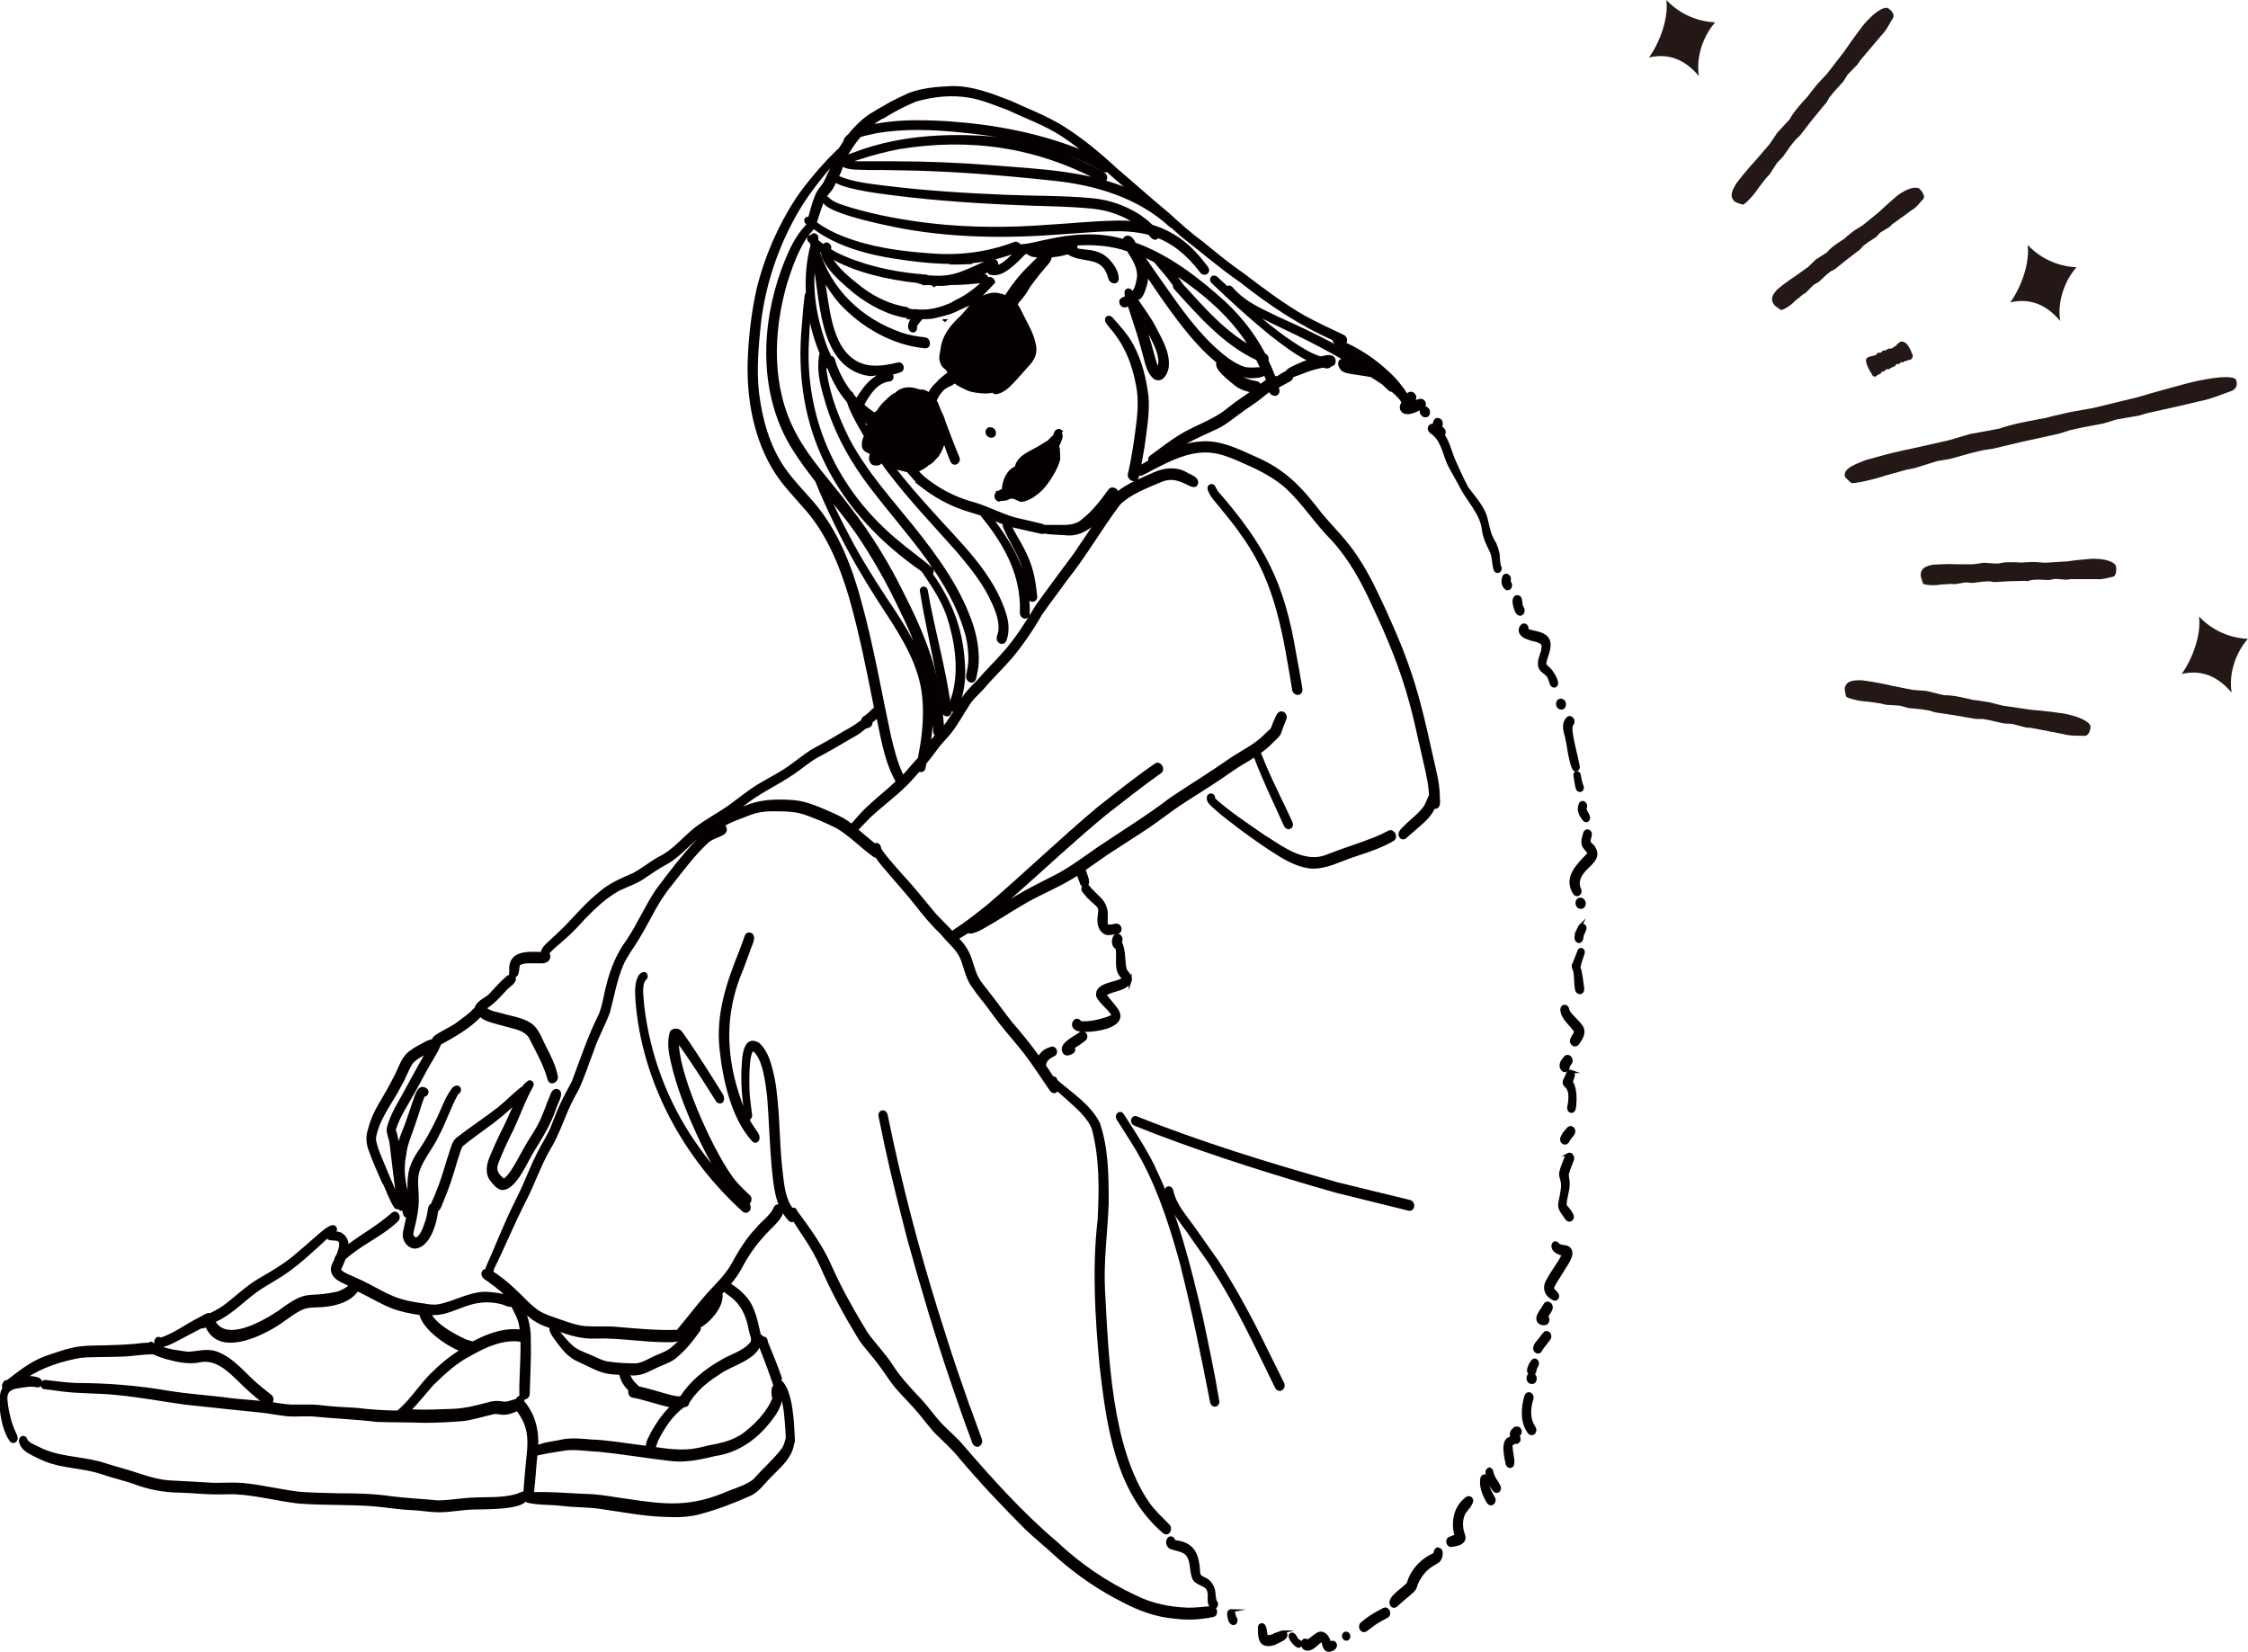 <?xml version="1.0" encoding="UTF-8"?>
<svg id="_レイヤー_2" data-name="レイヤー 2" xmlns="http://www.w3.org/2000/svg" viewBox="0 0 146.78 107.84">
  <defs>
    <style>
      .cls-1 {
        fill: #231815;
        stroke-width: 0px;
      }

      .cls-2 {
        fill: #040000;
        stroke: #060001;
        stroke-miterlimit: 10;
        stroke-width: .2px;
      }
    </style>
  </defs>
  <g id="_レイヤー_1-2" data-name="レイヤー 1">
    <g>
      <path class="cls-2" d="m60.16,38.58c.42,2.63,1.12,5.22,1.44,7.87.02.15.13.22.24.22.11,0,.21-.08.19-.25-.32-2.66-1.1-5.22-1.55-7.86-.03-.23-.35-.22-.32.02Z"/>
      <path class="cls-2" d="m84.94,44.99c-.12-.76-.26-1.51-.4-2.26-.77-4.65-2.02-7.06-5.09-10.59-.04-.06-.12-.19-.16-.28-.08-.26-.41-.18-.34.08.14.44.49.77.77,1.12.52.64,1.05,1.28,1.51,1.97,2.16,3.02,2.64,6.41,3.24,10,.03.16.15.24.26.24.12,0,.23-.09.21-.28Z"/>
      <path class="cls-2" d="m79.24,52.16c.06-.24-.25-.38-.34-.13-.06.29.22.49.41.67.56.52,1.19.96,1.79,1.43.64.47,1.27.92,1.95,1.36.75.49,1.56.99,2.47,1.11.08,0,.15.01.23.01.91,0,1.76-.47,2.61-.75.89-.29,1.78-.58,2.59-1.05.12-.08.13-.26.06-.37-.06-.1-.2-.19-.31-.12-.3.16-.62.31-.94.44-1,.39-2.03.71-3.03,1.1-1.56.67-3-.51-4.28-1.3-1.09-.76-2.21-1.49-3.2-2.38Z"/>
      <path class="cls-2" d="m92.81,26.9c.03.16.15.25.26.25s.23-.09.2-.28c-.06-.33-.51-.34-.47.03Z"/>
      <path class="cls-2" d="m70.9,67.67c0-.16-.18-.31-.32-.22-.33.27-1.44.73-1.09,1.26.05.07.12.1.19.1.11,0,.23-.06.32-.11.12-.06.14-.22.06-.32.26-.17.53-.34.77-.54.05-.04.06-.11.06-.16Z"/>
      <path class="cls-2" d="m73.79,64.04c.11-.32-.23-.51-.33-.76-.13-.57-.03-1.2-.3-1.74,0-.05.02-.1.03-.15.05-.19-.16-.43-.35-.31-.19.2-.21.69.09.8.15.67-.2,1.52.47,2-.44.38-1.86.32-1.73,1.14.23.49.77.78,1.01,1.27-.1.12-.28.15-.42.21-.55.18-1.13.31-1.72.27-.3-.54-.9.45.14.5.05,0,.1,0,.16,0,.7,0,2.13-.2,2.22-.89.02-.32-.24-.57-.42-.81-.17-.21-.35-.41-.51-.63.5-.38,1.38-.27,1.66-.92Z"/>
      <path class="cls-2" d="m71.73,58.61c-.19-.2-.39-.38-.57-.58-.09-.14-.26-.31-.41-.14-.12.16.02.33.14.44.23.34.59.56.86.87.12.22.02.48.01.72-.04.38.06.85.46,1.01.06.02.12.02.18.02.2,0,.4-.07.59-.09.12-.02.16-.18.13-.28-.03-.12-.14-.2-.27-.18-.74.17-.62.02-.62-.63.03-.45-.17-.87-.5-1.17Z"/>
      <path class="cls-2" d="m97.76,35.95c-.08-.36-.3-.66-.44-.99-.11-.3-.17-.61-.25-.92-.16-.87-.78-1.49-1.28-2.17-.34-.63-.63-1.29-.92-1.94-.19-.51-.34-1.09-.65-1.54,0,0,0,0,0,0,0,0,0,0,0,0,.03-.02.05-.05.06-.08.05-.12-.01-.27-.12-.34-.06-.02-.1-.07-.08-.14.05-.16.04-.36-.14-.43-.24-.09-.3.21-.3.39,0,0,0,0,0,0,0,0,0,0,0,0,0,0,0,0,0,0h0c-.11-.05-.26-.02-.3.1-.08.22.13.33.28.44.64.56.68,1.43,1.08,2.16.26.48.53.93.78,1.42.48.87,1.26,1.64,1.38,2.68.06.52.3.97.52,1.43.17.37.11.8.25,1.18.04.08.1.11.15.11.12,0,.22-.14.15-.29-.14-.34-.05-.73-.17-1.08Z"/>
      <path class="cls-2" d="m98.44,38.44c.17,0,.27-.27.11-.43-.02-.06,0-.13,0-.2.03-.17-.19-.35-.33-.2-.12.21-.11.55.06.74.05.06.11.08.16.08Z"/>
      <path class="cls-2" d="m99.38,39.65c-.16-.21.03-.66-.32-.7-.38.04-.13.84.01,1.04.06.08.13.11.19.11.16,0,.27-.26.12-.44Z"/>
      <path class="cls-2" d="m75.29,76.13c-.58-1.16-1.3-2.25-2-3.34-.17-.25-.43.03-.3.24.58.92,1.19,1.82,1.7,2.79,1.14,2.16,1.88,4.55,2.52,6.91,0,.01,0,.02,0,.03.73,2.9,1.33,5.84,1.9,8.78.03.13.12.2.21.2.11,0,.22-.1.19-.27-.3-1.83-.69-3.64-1.07-5.45-.8-3.37-1.62-6.77-3.16-9.89Z"/>
      <path class="cls-2" d="m79.26,82.83c1.57,2.46,2.8,5.11,4.08,7.72.06.11.14.16.21.16.16,0,.29-.2.2-.39-.38-.76-.75-1.52-1.13-2.28-.95-1.96-1.96-3.82-3.13-5.65-.51-.72-1.02-1.44-1.53-2.17-.54-.77-1.26-1.53-1.45-2.49-.02-.1-.11-.2-.22-.18-.21.05-.14.3-.1.46.26.91.86,1.65,1.41,2.4.55.81,1.14,1.6,1.68,2.42Z"/>
      <path class="cls-2" d="m79.16,103.62c-.06-.15-.15-.29-.28-.39-.18-.18-.54-.2-.61-.48-.07-1.2-.27-1.98-1.63-2.11,0-.09-.04-.18-.12-.22-.17-.08-.27.11-.28.25-.01.16.08.31.22.37.24.09.49.12.72.22.71.25.54,1.14.74,1.71.15.5.89.4,1,.91.11.32-.08.73.17,1,.05.05.1.08.15.08.15,0,.27-.24.13-.38-.14-.28-.05-.64-.2-.96Z"/>
      <path class="cls-2" d="m80.36,105.16c-.11.02-.15.14-.14.24.04.21.05.52.29.6,0,0,.02,0,.02,0,.2,0,.23-.29.09-.4-.06-.16-.02-.46-.27-.44Z"/>
      <path class="cls-2" d="m100.76,42.29c-.04.43-.39.9-.18,1.33.09.2.31.28.45.44.15.16.19.38.26.58.03.08.1.15.18.15.02,0,.04,0,.05,0,.31-.14-.1-.75-.23-.94-.11-.15-.25-.26-.38-.39-.09-.11-.02-.26,0-.39.18-.54.5-1.28-.17-1.62-.33-.17-.72-.17-1.06-.32.04-.08.03-.18-.03-.26-.15-.17-.33,0-.37.16-.11.33.24.55.51.63.31.16,1.06.13.96.63Z"/>
      <path class="cls-2" d="m101.94,46.23c.11,0,.21-.08.21-.26-.02-.34-.46-.35-.45,0,.01.17.13.26.24.26Z"/>
      <path class="cls-2" d="m102.73,50.13c.03.09.1.13.16.13.09,0,.18-.09.16-.22-.14-.77-.38-1.51-.47-2.28-.02-.18-.03-.37.09-.52.15-.21-.14-.55-.33-.31-.31.34-.16.8-.05,1.2.15.66.19,1.36.44,2Z"/>
      <path class="cls-2" d="m102.84,50.63c.04.28.07.57.15.84.02.08.1.14.17.14.02,0,.05,0,.07-.02.12-.07.1-.23.04-.33-.08-.22-.12-.45-.16-.68-.04-.21-.31-.16-.28.05Z"/>
      <path class="cls-2" d="m103.18,52.53c-.17.36.04.71.26.99.03.04.08.06.13.06.03,0,.06,0,.09-.03.24-.26-.27-.56-.14-.85.03-.11,0-.23-.11-.29-.1-.05-.21,0-.24.11Z"/>
      <path class="cls-2" d="m104.09,55.38c-.08-.18-.33-.28-.34-.48.02-.21.22-.53-.05-.65-.09-.03-.19.03-.22.12-.06.24-.17.49-.11.74.04.19.2.33.32.48.02.05.09.1.05.16-.66.69-1.6,1.53-.94,2.55.05.07.11.11.17.11.14,0,.25-.17.17-.34-.2-.41-.05-.83.22-1.16.34-.45,1.15-.88.72-1.52Z"/>
      <path class="cls-2" d="m103.43,58.97c-.02-.35-.47-.36-.46,0,.01.18.13.27.25.27s.22-.09.22-.27Z"/>
      <path class="cls-2" d="m103.16,60.48c-.12.23-.46.86-.09.99,0,0,0,0,.01,0,.25,0,.18-.35.27-.51.07-.17.25-.39.05-.54-.09-.06-.2-.03-.25.07Z"/>
      <path class="cls-2" d="m103.29,62c-.08-.04-.16,0-.19.09-.11.31-.25.62-.37.92-.03.12.03.23.08.34.09.41.05.84.13,1.26.01.1.11.2.21.2,0,0,.02,0,.03,0,.12-.02.18-.16.16-.27-.07-.47-.1-.95-.25-1.4.07-.31.18-.61.28-.91.03-.08,0-.19-.08-.23Z"/>
      <path class="cls-2" d="m102.46,66.13c-.05-.07-.09-.15-.1-.24-.02-.11-.11-.21-.23-.19-.12.02-.16.15-.15.26.07.57.61.91.9,1.37-.03.28-.48.59-.16.85.04.03.08.04.12.04.18,0,.29-.29.39-.43.12-.2.17-.46.07-.69-.22-.37-.58-.63-.84-.98Z"/>
      <path class="cls-2" d="m102.31,68.98c-.1.02-.15.11-.2.18-.16.17-.25.43-.11.63.05.08.12.11.18.11.13,0,.25-.13.21-.3.05-.07.1-.13.15-.2.12-.16-.01-.47-.23-.43Z"/>
      <path class="cls-2" d="m102.62,69.96c-.27-.1-.29.3-.41.46-.08.13-.12.31-.01.43.33.24.33.69.29,1.07-.01.21-.19.56.1.64,0,0,.02,0,.02,0,.28,0,.2-.64.23-.84,0-.35-.05-.77-.24-1.09.04-.21.27-.51.01-.67Z"/>
      <path class="cls-2" d="m102.22,73.92c-.15.18-.4.47-.15.67.04.03.07.04.11.04.09,0,.18-.08.21-.17.1-.23.55-.51.29-.79-.21-.18-.35.12-.47.25Z"/>
      <path class="cls-2" d="m102.38,75.38s-.08.07-.1.12c-.13.34-.29.68-.37,1.04-.04.18.03.36.08.54.06.23.04.46,0,.69-.15,1.04-.36.89.31,1.79.05.07.11.1.17.1.14,0,.25-.17.17-.33-.11-.24-.27-.41-.44-.61-.03-.47.2-.94.19-1.43.01-.21-.05-.41-.06-.61.07-.32.22-.65.34-.97.08-.18-.11-.44-.31-.33Z"/>
      <path class="cls-2" d="m83.73,106.55c-.34.09-.67.34-1.03.3-.1-.2-.04-.76-.31-.78-.09,0-.16.09-.16.17.02.35-.04.92.34,1.09.08.03.17.04.25.04.2,0,.41-.07.59-.17.2-.12.65-.25.53-.55-.04-.08-.12-.13-.21-.1Z"/>
      <path class="cls-2" d="m84.77,107.13c-.16-.09-.25-.56-.48-.42-.21.16.28.69.45.76.02,0,.04.01.05.01.05,0,.1-.04.12-.09.04-.12-.05-.2-.15-.26Z"/>
      <path class="cls-2" d="m86.81,107.27c-.09-.43-.44-.87-.88-.52-.19.12-.35.3-.55.39-.23-.17-.36.03-.33.23.02.19.18.38.51.26.29-.11.47-.38.73-.54.1.04.1.18.14.26.02.14.09.3.22.37.03.02.08.02.12.02.22,0,.51-.19.41-.41-.08-.17-.23-.11-.36-.06Z"/>
      <path class="cls-2" d="m87.73,106.82c0,.13.1.2.18.2s.17-.07.16-.2c-.01-.26-.35-.27-.35,0Z"/>
      <path class="cls-2" d="m102.3,81.42c-.18-.05-.38-.03-.55-.14-.3-.48-.75.41.34.61-.26.58-.7,1.08-.99,1.64-.33.51-.2,1,.35,1.27.02.01.05.02.07.02.07,0,.13-.04.16-.1.1-.22-.15-.36-.27-.51-.12-.15.07-.34.13-.49.17-.29.37-.57.55-.88.22-.37.83-1.15.21-1.42Z"/>
      <path class="cls-2" d="m100.88,85.18c-.16.34-.8.94-.25,1.22.06.02.13.02.19.02h.03c.23,0,.28-.33.13-.47.12-.24.47-.54.22-.81-.09-.09-.25-.08-.32.03Z"/>
      <path class="cls-2" d="m100.95,87c-.05,0-.09.04-.12.08-.13.17-.26.34-.4.51-.14.15-.36.47-.12.64.03.02.07.04.11.04.07,0,.14-.04.17-.11.07-.15.18-.27.28-.4.09-.12.19-.25.28-.37.11-.15,0-.42-.2-.39Z"/>
      <path class="cls-2" d="m99.94,89.09c-.12.18-.24.51.02.62.02,0,.04.01.06.01.13,0,.2-.16.21-.29.03-.2.27-.4.09-.59-.19-.16-.3.11-.39.24Z"/>
      <path class="cls-2" d="m99.77,89.99c.01.18.13.27.25.27s.22-.09.22-.27c-.02-.35-.47-.37-.47,0Z"/>
      <path class="cls-2" d="m99.99,91.46c.06-.16.08-.39-.11-.46-.13-.04-.24.07-.26.19-.21.75-.27,1.67.23,2.33.04.05.1.08.16.08.05,0,.1-.02.14-.06.13-.14.04-.32-.05-.45-.3-.49-.25-1.1-.12-1.63Z"/>
      <path class="cls-2" d="m98.82,93.34c-.16.14-.17.36-.1.55,0,0,0,0,0,0,0,0,0,0,0,0-.02,0-.03,0-.05,0-.65.06-.35,1.26-.26,1.69.02.08.1.16.19.16,0,0,.02,0,.03,0,.31-.06.05-.86.05-1.1,0-.12-.09-.35.08-.39.06-.02.09-.08.1-.13h0s0,0,0,0c.04.03.09.05.13.05.03,0,.06,0,.09-.02.17-.1.1-.31.04-.46.01-.01.03-.02.04-.03h0c.08-.05.12-.14.1-.24-.06-.25-.28-.23-.44-.07Z"/>
      <path class="cls-2" d="m97.41,96.08c-.02-.09-.09-.18-.19-.16-.08.02-.13.11-.13.19,0,.44.21.86.49,1.19.04.05.1.07.15.07.04,0,.09-.02.12-.06.14-.17-.02-.36-.11-.51-.15-.23-.29-.46-.34-.73Z"/>
      <path class="cls-2" d="m97.14,96.62c0-.11-.06-.24-.18-.26-.12-.02-.2.09-.21.19-.08.54.15,1.06.42,1.52.06.08.12.11.18.11.15,0,.28-.21.16-.39-.19-.36-.44-.74-.38-1.17Z"/>
      <path class="cls-2" d="m95.48,98.09c-.53.59-.62,1.44-.41,2.18-.14.06-.28.11-.41.16-.23.09-.14.47.09.47.28-.05.69-.08.82-.38.07-.18-.04-.35-.08-.52-.09-.35-.09-.74.04-1.08.1-.3.38-.48.5-.76.08-.1.09-.25-.01-.34-.18-.16-.41.15-.53.26Z"/>
      <path class="cls-2" d="m93.89,101.14c-.19,0-.16.22-.23.34-.81.35-1.48,1.06-1.71,1.91-.25.33-1.38.95-1.08,1.4.05.06.1.08.15.08.08,0,.17-.07.24-.15.28-.26.58-.49.86-.74.18-.14.31-.31.34-.54.21-.49.53-.94.98-1.23.17-.13.4-.2.54-.37.12-.19.24-.67-.09-.71Z"/>
      <path class="cls-2" d="m90.36,105.07c-.35.19-.71.37-1.03.61-.14.1-.28.21-.41.32-.15.13-.09.42.11.46,0,0,.02,0,.03,0,.04,0,.08-.02.12-.04.2-.14.39-.3.59-.44.25-.17.53-.31.8-.46.11-.06.13-.22.08-.33-.05-.11-.17-.18-.29-.12Z"/>
      <path class="cls-2" d="m92.04,78.95c.27,0,.27-.46,0-.51-1.57-.38-3.14-.77-4.71-1.15-4.44-1.26-8.87-2.61-13.15-4.32-.11-.04-.21.05-.23.15-.02.11.03.23.14.27.5.2.99.4,1.49.59,3.84,1.45,7.75,2.68,11.69,3.8,1.54.38,3.14.77,4.7,1.16.02,0,.04,0,.06,0Z"/>
      <path class="cls-2" d="m79.19,104.96c-.54.02-1.08.11-1.62.1-1.2-.04-2.38-.28-3.46-.82-1.89-.88-3.64-2.08-5.16-3.51-2.23-1.89-4.19-4.07-6.1-6.28-.44-.54-1-.98-1.48-1.49-.44-.49-.82-1.03-1.26-1.51-.7-.75-1.41-1.48-1.95-2.35-.48-.73-1.11-1.35-1.61-2.07-.86-1.42-1.69-2.87-2.36-4.39-.56-1.28-1.4-2.41-2.22-3.53-.03-.07-.07-.17-.16-.17-.04,0-.08.01-.11.04,0,0,0,0,0,0,0,0,0,0,0,0-.09-.13-.17-.26-.24-.39-.35-.72-.39-1.57-.49-2.37-.2-1.91-.14-3.92-.49-5.82-.18-.79-.36-1.68-.98-2.24-.88-.51-.94.84-.97,1.4-.08,1.1.03,2.2.19,3.29,0,.01,0,.03.01.04-.16-.32-.3-.65-.41-.97-1.05-2.92-1.13-5.79.12-8.67.15-.4.3-.8.44-1.19.06-.28.46-.87.13-1.06-.12-.06-.25,0-.29.13-.1.3-.21.59-.32.89-.85,2.11-1.56,4.13-1.32,6.45.21,1.98.74,4.47,2.11,5.98.04.04.08.06.13.06.04,0,.07-.01.1-.04.25-.27-.17-.64-.3-.89-.14-.2-.26-.42-.38-.65.03.05.09.09.15.08.09-.01.13-.12.12-.2-.05-.38-.1-.77-.14-1.15-.05-.39-.15-3.19.34-3.13.71.55.87,2.19.98,3.07.12,1.51.16,3.03.29,4.54.13,1.2.19,2.52,1.06,3.46.04.06.11.09.17.09.05,0,.1-.02.13-.06h0s0,0,0,0c0,0,.01.02.02.03.23.36.47.71.7,1.07.43.64.81,1.3,1.12,2,.7,1.61,1.55,3.15,2.46,4.65.39.58.88,1.08,1.29,1.64.4.52.74,1.1,1.17,1.6.49.56,1.02,1.07,1.49,1.64.31.38.61.77.93,1.14.56.58,1.19,1.1,1.69,1.74,1.36,1.61,2.81,3.14,4.3,4.63.69.66,1.44,1.25,2.14,1.91,1.27,1.12,2.7,2.09,4.22,2.85,1.03.54,2.14.95,3.33,1.05.31.04.61.06.92.06.53,0,1.06-.06,1.58-.17.26-.05.21-.49-.05-.5Z"/>
      <path class="cls-2" d="m63.29,92.03c-.58-1.66-1.16-3.32-1.68-5-1.31-4.06-2.43-8.16-3.35-12.33-.13-.63-.27-1.27-.4-1.9-.02-.11-.11-.23-.24-.21-.12.02-.19.16-.16.27.13.64.27,1.29.4,1.93.44,2.05.96,4.08,1.48,6.11.87,3.13,1.79,6.25,2.84,9.32.42,1.22.83,2.44,1.29,3.65.07.15.08.37.24.46.03.02.07.03.1.03.15,0,.26-.2.21-.35-.02-.06-.04-.11-.06-.17-.22-.61-.44-1.21-.66-1.82Z"/>
      <path class="cls-2" d="m47.1,71.9c.23-.23-.09-.53-.2-.75-.54-.87-1.09-1.73-1.65-2.58-.24-.35-.47-.71-.72-1.05-.08-.12-.18-.24-.33-.26-.15-.02-.35.02-.38.2-.23.81.03,1.64.22,2.44.43,1.61,1.08,3.15,1.79,4.65.42.85.86,1.72,1.41,2.5,0,0,0,0,0,0,0,0,0,0,0,0,0,0,0,0,0,0,0,0,0,0,0,0-.7-.77-1.34-1.59-1.93-2.45-1.83-2.66-2.99-5.77-3.35-8.98-.02-.47-.21-1.35.15-1.72.08-.05.1-.15.07-.24-.08-.18-.26-.08-.36.02-.32.47-.25,1.09-.23,1.63.41,5.26,3.08,10.2,6.96,13.71.04.04.1.06.15.06.06,0,.12-.03.17-.09.08-.11.06-.28-.04-.37-.02-.02-.04-.03-.05-.05h0s0,0,0,0h0c.17-.03.27-.32.11-.47-.48-.43-.94-.89-1.29-1.43-1.23-1.76-3.48-6.69-3.37-8.76.92,1.27,1.77,2.6,2.6,3.93.06.1.19.14.28.07Z"/>
      <path class="cls-2" d="m25.04,77.13c.27.55.46,1.16.79,1.67.03.03.07.05.11.05s.08-.01.11-.05c0,0,0,0,0,0,0,0,0,0,0,0,0,0,0,0,0,0,0,0,0,0,0,.01.02.09.09.13.15.13.04,0,.09-.02.12-.05,0,0,0,0,0,0,0,0,0,0,0,0,.04.14.08.28.12.42.03.06.1.1.17.1,0,0,.02,0,.03,0-.06.27-.12.54-.18.81-.05.21-.1.43-.03.64.09.28.34.55.66.56.89-.06,1.34-1.56,1.42-2.4h0c.2-.09.26-.46.36-.64.36-.84.64-1.72.89-2.6.12-.34.2-.67.35-.99.5-.42,1.04-.8,1.57-1.19.75-.53,1.43-1.11,2.08-1.74-.36.79-.7,1.59-1.1,2.36-.2.43-.4.87-.58,1.31-.22.5-.33,1.1.05,1.55.17.2.35.44.62.51.02,0,.04,0,.06,0,.84,0,1.58-1.87,1.99-2.5.55-.88,1.09-1.76,1.42-2.75.06-.27.54-.98.19-1.13-.14-.06-.27.04-.33.17-.29.65-.49,1.33-.81,1.97-.21.43-.48.81-.72,1.21-.4.65-.72,1.35-1.15,1.98-.14.18-.27.4-.49.5-.12-.01-.19-.14-.28-.21-.3-.3-.32-.61-.16-.98.23-.59.49-1.17.77-1.74.55-1.05.9-2.2,1.49-3.23.04-.08.02-.2-.08-.24-.07-.03-.15,0-.19.06-.13.09-.23.21-.31.34-.05,0-.09.03-.13.06-.49.4-.93.85-1.42,1.25-.87.68-1.79,1.28-2.66,1.95-.31.2-.38.57-.49.9-.24.7-.43,1.43-.68,2.12-.09.23-.18.46-.27.69-.04.15-.2.41-.27.64h0c-.22.08-.19.39-.24.59-.04.35-.6,2.24-1.08,1.45-.05-.09,0-.19,0-.29.04-.18.09-.37.13-.56.11-.47.2-.95.2-1.44.03-.67-.15-1.37.07-2.02.3-.81.88-1.47,1.24-2.24.49-.9.79-1.9,1.3-2.79.13-.02.21-.24.1-.33-.1-.1-.24-.03-.33.05-.5.64-.74,1.46-1.11,2.18-.31.62-.63,1.24-1.03,1.81-.98,1.4-.74,2.01-.76,3.44-.02-.07-.03-.13-.04-.19-.3-.94-.47-1.91-.26-2.9.07-.76.42-1.44.64-2.16.21-.58.36-1.18.59-1.76.19.08.34-.27.14-.35-.47-.35-.62.54-.76.84-.18.52-.37,1.12-.57,1.64-.19.44-.35.9-.46,1.38h0s0,0,0,0c0,0,0,0,0,0h0c-.05-.42-.12-.84-.26-1.24.28-.92.84-1.71,1.3-2.55.25-.44.48-.89.72-1.33.31-.59.71-1.12.95-1.75.95-.53,1.93-1.07,2.68-1.88.06.13.19.2.31.26.42.19.88.28,1.33.41.56.17,1.25.24,1.59.78.45.9.97,1.78,1.23,2.76.11.35.55.1.47-.2-.13-.67-.44-1.28-.75-1.88-.25-.47-.41-1-.8-1.38-.51-.43-1.2-.52-1.82-.69-.42-.14-.91-.16-1.26-.45-.01-.02-.03-.04-.04-.05h0c.53-.32.93-.78,1.35-1.23.16-.21.75-.5.54-.8-.16-.18-.38.01-.51.13-.38.32-.68.71-1.03,1.06-.27.27-.7.4-.88.75-.02.04-.02.07-.02.11h0c-.13.1-.24.23-.33.32-.32.27-.67.52-1.01.77-.36.23-.74.41-1.1.63-.12.08-.26.14-.33.27-.03.05-.05.1-.07.16-.07-.04-.16-.03-.22.03,0,0,0,0,0,0,0,0,0,0,0,0-.03,0-.07,0-.1.02-.41.22-.84.43-1.2.71-.52.45-.65,1.11-.99,1.7-.29.58-.62,1.14-.95,1.7-.3.5-.53,1.03-.67,1.59-.16.46-.13.93.05,1.38.24.69.55,1.36.84,2.03Zm1.12-6.36c.26-.45.42-.96.71-1.4.29-.34.71-.51,1.08-.74,0,0,0,0,0,0,0,0,0,0,0,0-.72,1.23-1.37,2.5-2.08,3.74-.22.43-.42.87-.53,1.34,0,.33.17.64.2.97.14,1.24.3,2.48.46,3.71,0,0,0,0,0,0,0,0,0,0,0,0-.27-.66-.55-1.31-.83-1.97-.26-.68-.62-1.34-.73-2.06.19-1.35,1.14-2.41,1.72-3.6Z"/>
      <path class="cls-2" d="m50.96,90c-.27-.8-.6-1.58-.92-2.37-.01-.11-.04-.27-.18-.27-.04,0-.07,0-.1.02-.01-.11-.09-.17-.17-.17-.21-.86-.34-1.8-.94-2.49-.3-.34-.66-.65-1.07-.87.31-.37.6-.76.82-1.2.49-.93,1.1-1.72,1.85-2.47.31-.31.66-.62.8-1.05.12-.31-.3-.59-.45-.24-.24.55-.79.88-1.15,1.34-.69.71-1.19,1.57-1.66,2.43-.43.71-1.04,1.28-1.59,1.89-.5.57-.97,1.17-1.45,1.76-.09.11-.18.21-.27.33-.06.08-.16.18-.23.29-.02,0-.04-.01-.07-.01-1.33.05-2.66-.09-3.99-.2-.34-.03-.67-.02-1.01-.02-.31,0-.63,0-.94-.02-.6-.05-1.17-.26-1.74-.46-.47-.17-.95-.3-1.37-.57-.58-.39-1.03-.94-1.54-1.4-.47-.46-.99-.86-1.54-1.22.07-.03.11-.11.1-.19.75-1.51,1.38-3.08,2.16-4.58.53-1.05.91-2.17,1.49-3.2.6-.95.92-2.02,1.4-3.03.15-.31.31-.61.48-.9.39-.83.67-1.71,1-2.57.28-.86.74-1.64,1.05-2.49.28-1.03.45-2.1.87-3.09.26-.6.68-1.13,1.01-1.68.4-.65.75-1.34,1.12-2,.33-.59.71-1.15,1.14-1.67.71-.9,1.41-1.84,2.25-2.63.22-.23.51-.33.8-.45.22-.11.54-.21.41-.52-.04-.08-.09-.13-.15-.14h0c.55-.35,1.21-.54,1.81-.79.62-.23,1.24-.25,1.91-.23.55,0,1.1.04,1.63.21.71.25,1.41.54,2.09.88.9.51,1.62,1.3,2.47,1.9.04.02.08.04.11.04.01,0,.02,0,.04,0,.17.28.38.53.59.77.67.8,1.37,1.56,2.02,2.38.52.68,1.07,1.33,1.69,1.92.39.5.91.89,1.2,1.46.29.61.36,1.31.75,1.88.41.61.9,1.16,1.32,1.75.64.92,1.41,1.74,2.1,2.62.62.8,1.16,1.66,1.74,2.49.06.07.12.1.18.1.09,0,.16-.07.2-.16.16.14.32.28.48.42.69.64,1.49,1.23,1.87,2.13.52,1.93.49,3.98.39,5.96-.37,3.17-.17,6.35.12,9.51.45,3.84.99,8.21,4.1,10.88.06.05.11.07.16.07.2,0,.3-.34.12-.49-.47-.48-.97-.93-1.35-1.49-2.45-3.61-2.64-9.6-2.87-13.89-.1-1.88.17-3.75.24-5.62,0-1.75,0-3.57-.57-5.24-.6-1.19-1.8-1.93-2.78-2.79,0-.15-.11-.21-.22-.18-.17-.26-.34-.53-.52-.78,0-.16.05-.31.15-.43.14-.14.3-.24.47-.32.21-.1.07-.47-.15-.42-.33.09-.67.29-.8.62,0,.02-.01.04-.02.06-.57-.79-1.17-1.54-1.81-2.27-.52-.65-.99-1.33-1.51-1.98-.26-.34-.55-.66-.75-1.04-.27-.53-.35-1.14-.63-1.67-.17-.34-.42-.63-.68-.9.03-.01.07-.03.1-.05.2-.11.42-.25.62-.38h0s.09.03.15.03c.44,0,1.21-.56,1.5-.7.75-.46,1.5-.93,2.26-1.37.99-.54,2.04-.97,3-1.57.1-.06.2-.12.29-.19,0,0,0,0,0,0,.06.25.2.53.23.66.03.08.12.14.2.14.03,0,.06,0,.09-.02.27-.17-.06-.75-.14-1.04.5-.34.99-.7,1.49-1.04.92-.61,1.86-1.19,2.78-1.81.78-.54,1.52-1.13,2.32-1.64,1.05-.67,2.1-1.32,3.11-2.04.47-.33.99-.6,1.47-.92,0,.02,0,.05.02.07.57,1.54,1.3,3.01,1.97,4.51.04.08.12.15.21.15.02,0,.05,0,.07-.02.11-.05.14-.2.09-.3-.25-.55-.51-1.09-.77-1.63-.45-.94-.9-1.88-1.27-2.85-.02-.05-.05-.08-.08-.1.3-.2.58-.43.83-.69.22-.23.52-.42.59-.75.09-.27.2-.53.3-.79.05-.12-.01-.28-.13-.34-.32-.15-.4.36-.53.57-.07.16-.11.32-.18.47-.13.13-.26.25-.39.37-.62.65-1.44,1.04-2.18,1.52-1.31.92-2.67,1.76-4,2.64-1.53,1.18-3.18,2.18-4.78,3.26-.89.62-1.76,1.28-2.73,1.79-1.06.54-2.14,1.06-3.13,1.71-.37.22-.73.47-1.1.71,0,0,0,0,0,0h0c.51-.42,1.02-.85,1.52-1.29,1.95-1.73,3.85-3.51,5.86-5.17,1.2-.93,2.38-1.88,3.62-2.75.25-.17-.02-.63-.28-.47-1.3.9-2.54,1.89-3.78,2.87-2.45,2.06-4.76,4.29-7.19,6.37-.56.44-1.12.89-1.71,1.3-.17.12-.36.23-.53.36-.03.03-.05.06-.07.1-.36-.4-.74-.77-1.12-1.16-.52-.61-1.01-1.24-1.54-1.85-.67-.78-1.4-1.51-2-2.34-.02-.03-.08-.13-.1-.18.01-.09-.04-.2-.12-.25-.09-.04-.15-.02-.2.03-.41-.33-.81-.68-1.21-1.01.07-.05.14-.13.19-.18.21-.22.43-.45.65-.67.78-.74,1.67-1.37,2.43-2.14.29-.29.56-.6.83-.91.02.01.03.02.05.03.02,0,.05.01.08.01.09,0,.18-.06.2-.16.02-.12.04-.24.07-.35.29-.35.56-.71.83-1.08.26-.33.56-.62.82-.95.44-.57.78-1.2,1.17-1.8.24-.38.57-.67.88-.99.61-.73,1.31-1.39,1.93-2.11.72-.87,1.35-1.79,1.9-2.76.53-.77,1.11-1.5,1.64-2.26,1.28-1.58,2.27-3.36,3.5-4.98.73-.71,1.76-1.08,2.69-1.48.66-.3,1.2-.11,1.61.08.39.18.65.36.75.11.11-.37-.45-.5-.69-.66-.63-.36-1.38-.29-2.03,0-.84.38-1.74.71-2.46,1.31,0-.09-.04-.18-.11-.24-.1-.08-.27-.1-.36.01-.51.7-1.04,1.41-1.73,1.95-.47.45-1.08.43-1.69.42-.14,0-.28,0-.41,0-.05,0-.1,0-.15,0-.12,0-.25,0-.37-.02h0s-.09-.06-.15-.07c-.58-.14-1.17-.27-1.75-.41-.97-.28-1.89-.8-2.88-1.05-1.12-.33-2.18-.9-3.08-1.65-.15-.14-.28-.28-.42-.43.13-.05.26-.12.38-.19.11-.07.28-.16.37-.27.23-.07.47-.41.62-.55.2-.29.32-.63.45-.96.15.45.31.9.49,1.33.05.1.12.14.19.14.15,0,.3-.19.2-.38-.33-.78-.62-1.57-.92-2.36-.05-.2-.13-.39-.23-.57-.06-.14-.11-.28-.17-.42-.05-.1-.07-.27-.18-.31.05-.11.09-.24.14-.31.13-.24.31-.45.52-.62,0,0,.01,0,.02,0,.06-.03.13-.06.18-.1.02,0,.04-.02.06-.03.07-.03.17-.06.23-.12,0,0,.02-.02.02-.03.05-.01.1-.04.14-.07.23.22.7.4.87.49.32.13.68.15,1.02.18.05,0,.1,0,.15,0,.15,0,.3-.02.45-.06.03.05.09.1.17.11.43-.05.78-.38,1.07-.68.33-.34.67-.75,1-1.11.28-.28.51-.65.49-1.06,0-.07,0-.14-.02-.21-.02-.1-.04-.21-.07-.32-.2-.72-.62-1.35-.93-2.03-.06-.12-.13-.23-.21-.34,0,0,0-.02,0-.03.05-.07.1-.14.15-.22.26-.27.53-.66.67-.94.35-.48.71-.95,1.11-1.4.11-.13.29-.31.28-.48.04-.04.08-.08.12-.12.36-.03.71-.1,1.06-.2.01.01.03.02.04.03,1.06.63,2.27,0,2.7,1.64.03.13.16.23.29.23.07,0,.14-.03.18-.12.07-.5-.37-1.12-.75-1.43-.39-.34-.9-.43-1.4-.47-.19-.03-.39-.04-.57-.09h0s.02-.04.03-.06c.03-.11-.02-.22-.11-.29.63-.05,1.26-.05,1.9.02.56.06,1.1.18,1.62.36.34.55.73,1.1.68,1.76-.05.38-.14.78-.39,1.08,0,0,0,.01,0,.02-.02-.02-.03-.03-.05-.04-.02-.2-.32-.32-.38-.08,0,.14.02.27.06.4-.09-.03-.2,0-.28.07-.13.04-.15.19-.09.3.05.1.13.14.22.14.1,0,.21-.06.27-.14.02.05.03.11.05.16.14.42.27.84.41,1.26.18.53.35,1.13.5,1.68.18.59.25,1.31.74,1.73.08.05.16.07.23.07.35,0,.57-.52.59-.85.06-.9-.45-1.72-.84-2.49-.34-.65-.79-1.23-1.19-1.84-.02-.02-.03-.05-.05-.09h0s.07.02.1.02c.31,0,.44-.56.53-.81.08-.26.11-.52.1-.79,1.2,1.76,2.9,4.35,4.68,5.76h0c-.29.37.83,1.18,1.08,1.4.34.3.77.42,1.2.51-.52.39-1.08.73-1.58,1.14-.94.8-2.14,1.14-3.18,1.78-.6.37-1.16.8-1.73,1.22-.09.08-.24.13-.27.26,0,.01,0,.02,0,.04,0,.04.01.08.03.12-.15.09-.3.18-.45.26-.07.05-.18.09-.26.15.09-.47.17-.94.25-1.41.14-1.07.34-2.15.25-3.23-.14-1.14-.42-2.29-.96-3.3-.35-.67-.86-1.21-1.35-1.77-.06-.08-.18-.13-.27-.07-.19.18.09.4.19.56.98,1.1,1.53,2.43,1.78,3.88.2.97.08,2.04-.06,3.04-.08.64-.19,1.27-.3,1.91-.05.28-.12.56-.18.84-.03.14.08.29.22.33.03,0,.05.01.08.01.1,0,.2-.07.22-.18.02-.08.04-.15.05-.23.05.05.11.08.18.06.04-.01.08-.02.11-.04.24-.12.48-.25.72-.38,1.07-.55,2.19-1.11,3.43-1.1.95,0,1.82.43,2.67.8.93.41,1.84.89,2.6,1.56,1.11,1.03,1.92,2.33,2.99,3.4,1.14,1.24,1.96,2.73,2.66,4.27.97,2.05,1.85,4.15,2.44,6.35.32,1.12.54,2.27.81,3.4.17.77.38,1.54.46,2.33.01.12.02.26.03.4-.02.02-.04.05-.05.07-.09.2-.17.42-.27.61-.33.51-.86.87-1.28,1.3-.18.18-.56.45-.32.72.03.03.07.05.12.05.07,0,.15-.04.19-.1.2-.17.4-.34.59-.51.46-.41.99-.81,1.22-1.4h0s.04.01.07.02c.37-.01.21-.52.23-.82-.03-.9-.29-1.78-.48-2.66-.45-2.04-.91-4.08-1.64-6.04-.39-1.1-.87-2.16-1.34-3.22-.56-1.21-1.11-2.42-1.86-3.54-.67-1.06-1.58-1.92-2.38-2.88-1.27-1.66-2.31-2.8-4.28-3.65-1.14-.51-2.33-1.12-3.62-.97-.59.04-1.14.21-1.68.44.22-.15.45-.3.68-.43.69-.39,1.43-.7,2.15-1.04.52-.25.96-.62,1.42-.96.48-.37,1.01-.67,1.48-1.06h0s0,0,0,0c.18-.15.37-.3.56-.44.01.03.02.06.03.1.04.11.16.2.28.2.02,0,.04,0,.06,0,.14-.04.18-.19.14-.32-.02-.06-.04-.11-.06-.17.08-.03.16-.08.22-.11.22-.12.4-.22.63-.35.09-.05.12-.14.12-.23.13-.04.25-.11.38-.14.39-.15.74-.3,1.14-.4.18-.05.36-.09.54-.12.07.02.13.04.2.05.03,0,.05,0,.08,0,.09,0,.15-.06.17-.13.02,0,.05,0,.07,0,.14-.01.21-.15.19-.29-.06-.35-.46-.25-.7-.2-.07.01-.13.03-.2.04-.33-.11-.65-.25-.97-.43-1.28-.74-2.45-1.67-3.57-2.65.19.11.38.21.58.31,1.02.53,2.08,1,3.11,1.52,1.07.54,2.13,1.12,3.16,1.74-.21-.03-.42-.07-.63-.12-.03-.13-.16-.27-.31-.21-.2.11-.08.41.04.56.19.18.46.19.7.24.41.07.83.11,1.24.2.25.16.5.32.75.49.14.14.28.28.43.4.03.04.08.06.13.06.01,0,.02,0,.04,0,.18.15.35.31.5.48,0,0,.02.02.03.03.06.09.12.18.18.27-.13.21-.2.43.02.61.07.05.16.07.26.07.34,0,.77-.25,1.02-.37.1-.05.1-.2.06-.29-.15-.32-.52-.02-.76.02.13-.19.26-.4.04-.58-.11-.08-.25-.06-.32.06-.01.03-.03.06-.05.09-.36-.55-.76-1.07-1.25-1.51-.65-.61-1.37-1.15-2.15-1.57-.24-.15-.51-.25-.76-.39.05-.02.1-.06.12-.12.04-.13-.04-.28-.16-.33-.88-.41-1.76-.83-2.61-1.29-1.36-.8-2.63-1.74-3.88-2.7-.94-.65-1.83-1.37-2.71-2.1-.79-.57-1.51-1.22-2.23-1.88-1.15-.95-2.25-1.94-3.38-2.9-1.12-1.04-2.31-2.03-3.61-2.83-1.05-.63-2.2-1.07-3.31-1.58-1.23-.47-2.49-.98-3.83-.95-.93.04-1.87.11-2.75.44-.4.18-.79.37-1.18.57-.58.35-1.21.65-1.75,1.08-.37.32-.71.66-1.01,1.04-.07.05-.14.12-.19.19-.05.05-.07.11-.07.18-.05.08-.1.15-.14.23-.07.11-.15.22-.22.34-.02,0-.04.01-.06.03-.24.23-.46.46-.69.69-.72.78-1.41,1.6-2.01,2.47-1.17,1.8-2.05,3.81-2.56,5.9-.34,1.52-.52,3.09-.58,4.64-.08,2.53.39,5.17,1.78,7.33.52.79,1.18,1.48,1.8,2.19,1.5,1.64,2.39,3.77,3.02,5.89.69,2.41,1.17,4.87,1.66,7.33-.02,0-.03.01-.05.02-.25.17-.39.41-.67.56,0,0,0,0,0,0-.08.04-.14.14-.14.24,0,0,0,.01,0,.02-.07.03-.14.06-.2.11-.41.33-.9.55-1.35.83-.52.32-1.05.61-1.59.9-.55.31-1.03.73-1.55,1.09-.62.46-1.32.8-1.98,1.19-.69.41-1.31.92-1.95,1.39-.75.54-1.58.96-2.31,1.53-.79.63-1.41,1.45-2.35,1.89-.58.33-1.1.76-1.69,1.07-.78.34-1.56.67-2.2,1.24-.8.65-1.48,1.43-2.19,2.18-.27.27-.55.53-.83.79-.28.28-.67.52-.74.94-.91-.02-2.13-.14-2.04,1.14-.03.14,0,.33.17.34,0,0,0,0,.01,0,.11,0,.21-.09.23-.2.06-.19.03-.4.11-.59.28-.17.63-.16.97-.15.12,0,.23,0,.35,0,.24.02.59,0,.64-.29,0-.05,0-.09,0-.13-.02-.06-.08-.14-.03-.2.3-.34.68-.61,1.01-.92.47-.4.89-.86,1.31-1.32.69-.71,1.41-1.4,2.29-1.88.55-.26,1.14-.45,1.64-.8.42-.28.83-.57,1.27-.82,1.05-.51,1.73-1.51,2.69-2.14.2-.13.41-.27.62-.4-.1.11-.19.22-.25.35h0s0,0,0,0c-.32.16-.59.41-.84.67-.97,1.01-1.81,2.13-2.65,3.25-.69,1.04-1.19,2.2-1.88,3.24-.65.87-1.06,1.87-1.32,2.92-.18.66-.25,1.35-.52,1.98-.71,1.4-1.19,2.9-1.75,4.36-.36.67-.73,1.34-1.01,2.05-.15.35-.27.71-.42,1.06-.25.53-.57,1.02-.83,1.55-.35.67-.61,1.35-.92,2.05-.3.7-.67,1.36-.98,2.06-.38.83-.71,1.64-1.08,2.5-.12.27-.24.53-.35.8-.03.07-.05.15-.04.22-.09-.03-.18.01-.23.1-.14.32.29.46.48.63.46.32.87.68,1.27,1.06-.48-.25-1.51-.32-1.8-.3-1.03.08-1.93.65-2.93.82-.28.03-.56,0-.84-.05h0s-.08-.03-.13-.02h0c-.07-.01-.14-.02-.22-.03-.6-.09-1.19-.21-1.76-.45-.55-.23-1.06-.53-1.59-.8-.26-.14-.52-.26-.79-.38-.37-.19-.82-.3-1.1-.61.09-.22.22-.49.33-.77,1.04-.96,2.42-1.5,3.44-2.49.2-.18,0-.6-.27-.41-.45.4-.94.75-1.44,1.09-.16.12-.94.59-1.55,1.08.02-.34-.08-.65-.42-.86-.11-.04-.3-.08-.48-.08.1-.07.18-.16.13-.3-.16-.39-1.05.51-1.25.66-.5.44-.99.87-1.5,1.29-.68.55-1.41.97-2.19,1.42-.87.51-1.58,1.24-2.39,1.82-.27.18-.55.33-.84.47-.03-.01-.06-.02-.1-.02-.21.04-.39.19-.58.28-.86.43-1.65,1.05-2.57,1.34-.24-.23-.43.24-.19.38.05.03.12.05.19.05s.13-.01.19-.03c.33-.1.63-.25.93-.41.51-.27,1.03-.54,1.54-.81.02,0,.05.01.07.01.02,0,.05,0,.07-.01.07-.03.15-.06.22-.09.71,1.78,2.97.86,4.21.16.67-.36,1.24-.89,1.92-1.24.42-.22.9-.18,1.36-.21.75-.06,1.55-.22,2.1-.75.08-.08.18-.19.23-.3.06.03.12.06.18.08.71.34,1.39.76,2.12,1.05.6.23,1.23.35,1.86.44.19.94,1.66,2,2.7,2.4-.75.45-1.42,1.02-2.04,1.64-.68.7-1.2,1.52-1.91,2.18-.06.07-.17.14-.26.21h0c-.91-.01-1.81-.07-2.71-.18-.79-.05-1.58-.07-2.37-.18-.39-.04-.79-.04-1.18-.03-.23,0-.46,0-.69,0-.46-.03-.92-.11-1.38-.18.04-.02.07-.06.09-.1.07-.13.05-.29-.07-.38-.31-.25-.62-.49-.92-.75-.82-.71-1.51-1.64-2.55-2.04-.62-.25-1.27-.03-1.9,0-.6-.08-1.23-.15-1.81-.37-.02-.03-.04-.06-.08-.07-.07-.03-.14-.07-.21-.08-.05-.02-.1-.03-.15-.04-.02-.01-.04-.02-.06-.03-.07-.1-.18-.07-.24,0-.38-.01-.76.07-1.14.09-.58.05-1.16.06-1.75.08-.51.02-1.03,0-1.54.06-.79.09-1.54.38-2.29.63-.95.34-1.74.98-2.53,1.59-.1-.05-.19.05-.21.14-.06.08-.06.2,0,.28-.04.06-.08.13-.11.2-.25.79.05,2.6.59,3.23.03.03.07.05.11.05.05,0,.1-.02.13-.06.11-.11.06-.26,0-.38-.12-.25-.22-.51-.31-.77-.14-.5-.25-.96-.29-1.48-.07-.6.29-.84.83-.89.4-.06.82-.16,1.23-.05.23.01.27-.33.08-.43-.26-.11-.59-.14-.93-.1.04-.03.08-.06.12-.09,1.04-.7,2.3-1.09,3.53-1.31.85-.08,1.7-.04,2.55-.08.69,0,1.37-.14,2.06-.15.06,0,.12,0,.19.01.26.14.6.22.8.3.74.2,1.5.37,2.26.2,1.03-.17,1.83.61,2.51,1.27.54.53,1.1,1.05,1.72,1.5-.07,0-.15-.02-.23-.03-.67-.08-1.34-.11-2.01-.19-1.38-.19-2.77-.26-4.14-.49-1.97-.34-3.97-.5-5.98-.5-.68-.03-1.35-.12-2.03-.2-.1-.01-.18.08-.2.18-.01.09.04.21.14.22.36.04.72.09,1.07.14,1.22.17,2.46.11,3.7.25,1.51.14,2.99.43,4.49.63,1.65.17,3.3.36,4.96.52.52.06,1.03.16,1.54.22.34.04.69.03,1.03.02.23,0,.46,0,.69,0,1.41.14,2.83.19,4.24.36,1.02.04,2.04.02,3.06.06.84,0,1.69-.04,2.52-.11.71-.08,1.38-.31,2.07-.46.17-.02.34.02.5.04.32.03.63-.07.92-.2.04-.02.08-.04.1-.07.08.13.18.26.25.37.22.34.37.72.45,1.12.15.88-.04,1.74-.1,2.62-.04.46-.08.92-.11,1.39-.15-.07-.35.1-.53.14-.99.29-2.03.18-3.05.25-.71.04-1.42.18-2.14.17-1.01-.1-2.01-.14-3.03-.27-1.13-.17-2.27-.19-3.41-.19-.86-.03-1.72-.03-2.58-.1-1.12-.14-2.23-.4-3.36-.54-.51-.07-1.02-.06-1.54-.05-.28,0-.56.02-.84,0-.85-.05-1.64-.1-2.5-.14-.97-.02-1.88-.36-2.79-.65-.68-.19-1.35-.4-2.02-.6-1.33-.35-2.76-.31-4-.97-.26-.13-.57-.23-.76-.47-.02-.04-.04-.08-.05-.12-.04-.09-.14-.14-.23-.09-.08.05-.12.16-.1.25.06.29.28.51.52.66.36.21.74.39,1.12.55,1.18.47,2.49.42,3.68.83.67.23,1.36.39,2.03.61,1,.39,2.05.59,3.12.59.7.02,1.39.1,2.08.11.26,0,.52,0,.78,0,.26,0,.51-.02.77,0,1.36.08,2.69.44,4.05.6,1.68.13,3.36.05,5.03.19.81.07,1.6.22,2.41.24.57.03,1.17.14,1.75.14.03,0,.06,0,.1,0,.72-.02,1.42-.16,2.14-.18.52-.03,3.25.07,3.43-.64,0,0,0,0,0,0,0,.08.04.16.11.2.74.17,1.53.11,2.28.21.84.1,1.69.07,2.52.2,1.36.19,2.71.46,4.08.51.23,0,.46.02.69.02.54,0,1.09-.04,1.61-.18,1.09-.29,2.16-.69,3.19-1.15.62-.23.98-.79,1.42-1.23.53-.56,1.16-1.04,1.42-1.8.03-.08.07-.2.07-.31.06-.09.07-.21.06-.32-.05-.99-.1-3.19-.9-3.82,0,0-.01-.01-.02-.02Zm24.65-65.88c-.2-.34-.27-.74-.38-1.11-.19-.71-.41-1.39-.65-2.09.43.77,1.52,2.36,1.03,3.2Zm-17.81,14.96c-.86-1.31-1.7-2.65-2.43-4.05-.49-.93-.96-1.87-1.39-2.84.67.84,1.35,1.67,1.97,2.55,1.1,1.61,2.06,3.31,2.89,5.08.75,1.5,1.36,3.05,1.74,4.69.02.08.03.16.05.23-.44-2.07-1.63-3.88-2.83-5.66Zm2.85,9.56c.1-.63.16-1.26.16-1.9.03-.59-.02-1.16-.12-1.71.1.56.19,1.16.25,1.71.03.34.06.68.09,1.01,0,.1.06.2.14.25h0c-.18.2-.35.42-.52.64Zm-.52-16.98c.7.55,1.48,1.02,2.3,1.36.55.23,1.12.37,1.68.56,0,.03.02.06.04.08,1.26,1.55,2.33,3.31,2.51,5.35.04.3.04.69.03,1.02,0,.12.1.25.23.26,0,0,.01,0,.02,0,.1,0,.19-.09.19-.19.03-.5-.02-1-.1-1.5-.28-1.81-1.24-3.39-2.36-4.81.31.13.63.27.95.39-.05.04-.07.12-.03.21.34.82.85,1.55,1.15,2.38.22.6.33,1.25.39,1.9.02.15,0,.33.12.45.05.05.11.07.16.07.13,0,.25-.12.21-.28-.06-.53-.12-1.06-.26-1.58-.2-.77-.57-1.49-.97-2.17-.17-.3-.34-.59-.48-.9.14.05.29.09.44.12.56.13,1.12.26,1.68.38.02,0,.03,0,.05,0,.05,0,.09-.02.13-.04.09.04.2.05.3.06.34.03.69.04,1.03.06.09.01.18.02.27.02.8,0,1.45-.49,2-1.07-.53.8-1.08,1.61-1.62,2.41-.83,1.12-1.67,2.24-2.48,3.37-.59.99-1.2,1.95-1.94,2.84-.62.73-1.32,1.39-1.94,2.12-.42.4-.81.82-1.1,1.33-.37.6-.72,1.21-1.18,1.75h0c-.05-.69-.11-1.38-.22-2.06-.34-2.36-1.28-4.58-2.36-6.69-.98-2.01-2.15-3.92-3.52-5.68-1.21-1.62-2.65-3.1-3.6-4.91-1.58-3-1.48-6.57-.56-9.78.32-1,.68-2.04,1.25-2.94.17-.25.37-.49.58-.72h0c1.97,1.48,4.56,1.91,6.96,2.18.68.07,1.37.12,2.05.12.06,0,.12,0,.18,0-.02.01-.05.02-.07.04.09,0,.19,0,.28,0,.29,0,.58-.02.87-.03,0-.02.01-.03.01-.05h0c.35-.03.69-.08,1.04-.14.64-.12,1.25-.31,1.86-.53.02,0,.04.01.06.02h0c-.35.38-.71.76-1.19.97-.06.03-.12.04-.19.05.1-.06.12-.2.09-.3-.12-.3-.47-.06-.69-.02-1.6.7-2.19,1.1-3.9.92,0,0-.02-.02-.02-.03-.11,0-.22-.02-.33-.03-.04-.02-.09-.03-.12-.01-1.88-.18-3.75-.6-5.44-1.42-.15-.09-.3-.18-.45-.27,0-.01.02-.03.03-.04.06-.09.02-.21-.06-.28-.13-.11-.24-.03-.31.09-.16-.11-.31-.23-.46-.35,0-.04,0-.07.01-.11.03-.09,0-.21-.1-.26-.12-.06-.19,0-.23.1h0c-.17-.07-.28.15-.13.28.04.04.08.07.12.11h0c0,.06.02.12.03.18,0,.01,0,.02-.01.04-.26,1.01-.35,2.05-.29,3.09-.04.02-.07.07-.08.12-.08.64-.14,1.28-.18,1.92-.68,6.87,2.25,12.21,7.79,16.05,0,0,0,0,0,0,.63.93,1.26,1.84,1.64,2.91.53,1.59.84,3.48.4,5.14-.07.25-.16.49-.24.73-.04.12,0,.27.12.33.04.02.07.03.11.03.24,0,.27-.46.36-.64.21-.65.3-1.35.28-2.04-.08-2.48-.77-4.28-2.13-6.23.1-.08.11-.27-.02-.37-.8-.66-1.65-1.26-2.43-1.94-3.71-3.18-5.79-7.58-5.64-12.51.03-.77.08-1.56.14-2.34.15.95.42,1.89.79,2.78-.08.1-.07.33-.09.46-.08.9.18,1.8.43,2.66.61,2.06,1.67,3.96,2.99,5.66,2.32,3.04,5.19,5.88,6.2,9.67.11.49.17.98.17,1.49,0,.36-.08.72-.15,1.08-.03.13.04.28.17.34.03.01.05.02.08.02.09,0,.18-.07.2-.17.06-.28.13-.55.16-.83.07-.84-.06-1.69-.3-2.5-.77-2.43-2.3-4.53-3.87-6.5-1.5-1.86-3.12-3.64-4.24-5.76-.7-1.39-1.29-2.9-1.51-4.48-.02-.2-.02-.41,0-.61.04.08.07.15.11.23.04.08.09.13.14.15.2.62.71,1.5.87,1.7.13.18.27.36.41.53.15.54.6,1.37,1.09,2.19,0,.04,0,.08,0,.12,0,0,0,0,0,0-.11.18-.13.42-.11.61.04.28.36.31.54.47-.16.26-.09.71.29.67.2.02.29-.08.31-.22.02,0,.03.02.05.03.28.41.5.71.6.82,1.36,1.77,2.9,3.38,4.38,5.05.77.91,1.54,1.85,2.09,2.92.34.69.75,1.53.64,2.34-.03.23-.24.52.03.68.03.02.07.03.11.03.08,0,.15-.05.19-.13.2-.51.17-1.09.02-1.61-.8-2.71-2.97-4.67-4.79-6.72-.88-.97-1.76-1.97-2.56-3.02.33.12.67.2,1.01.28.27.33.55.65.88.93Zm.36-13.15s.1,0,.14,0c.02,0,.05,0,.07.01.05,0,.1.01.15.02.05.02.1.05.15.09.02-.02.05-.05.07-.07.34.02.67,0,1-.05.75,0,1.5-.07,2.24-.16,0,0,0,0,0,0-.59.54-1.2,1.03-1.94,1.36-.12.09-.25.16-.39.21-.32.13-.64.24-.98.31-.24.05-.48.08-.73.08-.08,0-.15,0-.23,0-.06,0-.11-.01-.17-.02-.02,0-.05,0-.07,0-.03,0-.05,0-.08,0h-.03s-.02,0-.03,0c0,0-.02,0-.03,0-.04,0-.08,0-.13-.02-.01,0-.03,0-.04,0-.03,0-.05-.01-.08-.02-.07-.02-.13-.05-.17-.1-1.06-.17-2.08-.63-2.99-1.32-.75-.59-1.61-1.25-2.07-2.13,1.69,1,3.81,1.46,5.79,1.68.16.08.33.1.51.12,0,0-.01.01-.02.02.01,0,.03,0,.04,0Zm-4.47,8.45c.23.25.46.5.7.74-.03.08-.06.16-.1.25,0,.02-.02.03-.03.05-.2-.34-.4-.69-.57-1.04Zm10.19-8.37c-.19.27-.37.53-.55.8-.01,0-.03,0-.04,0-.1-.08-.22-.12-.37-.13-.02,0-.05-.02-.06-.03-.73-.14-1.41.38-1.89.87-.22.27-.45.54-.71.78-.54.53-1.01,1.17-1.08,1.94-.02.06-.03.12-.03.18-.06.23-.08.45.01.66,0,0,0,0,0,0,.04.11.1.24.2.3.05.05.1.09.16.13.05.09.09.18.15.26-.28.2-.57.42-.8.69,0,0,0,0,0,0-.23.21-.44.46-.53.72-.17-.16-.37-.26-.61-.22h0s0,0,0,0c-.06-.04-.14-.05-.21-.07h0c-.05-.02-.11-.03-.16-.04,0,0,0,0,0,0-.05-.01-.09-.03-.14-.03,0,0,0,0,0,0-.14-.02-.27-.02-.41,0-.24.03-.46.15-.63.32-.24.1-.43.29-.61.47-.24.2-.42.44-.58.69-.06.05-.12.09-.19.13-.02,0-.03.02-.05.03-.25-.17-.5-.35-.72-.56,0-.03-.02-.06-.03-.08.41-.73.89-1.5,1.76-1.6.22-.02.19-.41-.02-.41,0,0-.01,0-.02,0-.37.01-.73.16-1.02.39-.44.35-.76.81-1.05,1.29-.01,0-.03,0-.04-.01,0,0-.02,0-.03-.01-.01,0-.02-.01-.03-.02,0,0-.01,0-.02-.01-.01,0-.02-.02-.03-.02-.01,0-.02-.02-.03-.03-.01,0-.02-.02-.03-.03h0s-.02-.02-.03-.04c0,0,0,0,0,0-.03-.04-.06-.08-.1-.12,0-.07-.06-.13-.12-.15h0s-.01-.01-.02-.02c-.41-.52-.73-1.13-.97-1.75-.04-.12-.07-.21-.1-.34-.02-.11-.13-.2-.24-.21h0c-.15-.31-.28-.62-.39-.95-.59-1.69-.9-3.51-.63-5.29.48,2.45.38,6.4,3.1,7.27.17.05.34.09.51.11.02,0,.04,0,.05,0,.02,0,.04,0,.06,0,.09-.01.19-.02.28-.03.04,0,.07,0,.11-.01,0,0,.01,0,.02,0,0,0,0,0,0,0,.15-.01.31-.01.46-.02.04,0,.08,0,.12,0,.1,0,.2,0,.3-.01.2-.05.4-.1.59-.17.25-.07.14-.5-.11-.45-.89.21-1.87.38-2.72-.07-1.83-.97-1.87-3.83-2.23-5.66,0,0,0,0,0,0,.33.62.73,1.21,1.17,1.72,1.43,1.54,3.41,2.69,5.53,2.89h0c.32,0,.25-.5-.03-.52-.51-.05-1.02-.14-1.51-.3-2.67-.92-4.75-2.88-5.51-5.63.11.08.22.16.33.24.11.99,1.46,2.07,2.16,2.66,1.02.79,2.22,1.43,3.51,1.6,0,.02,0,.04-.01.06.02,0,.05,0,.07,0,.05,0,.1,0,.15.02.01,0,.02,0,.03,0-.19.29-.33.63-.07.82.17.08.31-.12.23-.27.09-.22.26-.4.42-.58h.05c.2,0,.41-.01.61-.03.11-.02.21-.05.32-.07.29-.07.57-.14.86-.23.04-.02.09-.03.13-.05.11-.04.21-.09.32-.14.1-.05.2-.1.3-.15,0,0,0,0,0,0,0,0,0,0,.01,0,0,0,0,0,.01,0h0c.14-.07.29-.14.44-.2.15-.06.3-.13.45-.21.01,0,.02-.01.03-.02.3-.31.6-.62.9-.94.09-.1.18-.19.27-.29-.02-.12-.14-.23-.26-.23-.05,0-.09.02-.13.06-.01,0-.02.02-.04.03.03-.14-.1-.32-.27-.3-.12.01-.25.02-.37.04-.06.04-.13.06-.2.07.11-.05.21-.1.32-.16.21-.09.41-.18.62-.26,0,.09.06.18.16.19.07.01.13.02.2.02.44,0,.84-.3,1.17-.58.28-.23.54-.5.79-.76,0,0,.02-.02.02-.03h0c.08,0,.15-.01.23-.02.14.22.46.2.7.24.04,0,.09,0,.13.01-.63.61-1.27,1.2-1.77,1.92Zm2.18-2.32c-.15,0-.3.01-.45,0,.19-.04.37-.08.55-.11-.03.04-.07.07-.1.11Zm.65-.09s-.02-.08-.03-.11c.13-.02.26-.04.39-.06,0,.02.01.05.03.08-.13.04-.26.07-.39.1Zm10.13,6.47c-1.43-1.35-2.56-3.07-3.7-4.68-.26-.36-.51-.73-.76-1.1-.03-.05-.09-.09-.15-.1-.04-.07-.07-.13-.11-.2.34.15.68.31,1.01.49,0,.02.02.04.03.06.36.45.76.86,1.09,1.34.04.04.07.09.1.14h0c-.01.07,0,.15.07.22,1.58,1.74,3.18,3.6,5.35,4.61.11.22.22.44.33.67-.03-.02-.07-.03-.11-.03h-.01c-.34.01-.74.07-1.1-.03-.79-.27-1.44-.85-2.06-1.4Zm-2.69-4.98c.35.23.7.46,1.04.71,1.76,1.27,3.16,2.63,4.2,4.33-1.81-.99-3.18-2.59-4.57-4.11-.02-.03-.04-.06-.06-.09-.19-.29-.39-.57-.6-.84Zm5.77,7.56c0-.11-.06-.21-.18-.24-.44-.08-.88-.18-1.22-.5-.11-.08-.21-.17-.31-.26.33.17.66.3.99.36.04,0,.11,0,.2,0,.3,0,.77-.04.85-.24.07.16.13.32.2.49-.18.11-.35.25-.51.38ZM57.76,7.57c.65-.4,1.33-.75,2.04-1.04,1.13-.32,2.34-.45,3.5-.25.88.15,1.7.51,2.53.81,1.21.57,2.48,1.02,3.6,1.76.61.41,1.19.85,1.76,1.31-.21-.1-.42-.2-.63-.29-2.71-1.08-5.58-1.63-8.48-1.84-.71-.05-1.42-.08-2.13-.08-1.1,0-2.2.08-3.27.34.33-.28.69-.53,1.08-.73Zm-1.72,1.37s.04-.05.07-.07c.37-.13.78-.19,1.14-.28,1.81-.3,3.68-.23,5.51-.04,2.15.2,4.25.58,6.3,1.28,1.05.32,2.07.74,3.02,1.3.03.02.07.03.1.03.05,0,.09-.02.13-.04.07.06.14.13.2.19.47.42.95.82,1.43,1.23-2.81-1.3-6.08-1.4-9.14-1.65-2.15-.17-4.3-.26-6.46-.26-.19,0-.38,0-.57,0-.2,0-.39,0-.59,0-.35,0-.7,0-1.05,0-.26,0-.52-.01-.78-.07h0s0,0,0,0c.25-.08.5-.17.76-.25.84-.28,1.71-.5,2.58-.67,4.64-.76,9.04-.13,13.21,2.13.03.02.07.02.1.02.08,0,.16-.05.19-.13.07-.28-.27-.37-.45-.49-.39-.22-.82-.41-1.23-.6-2.1-.88-4.32-1.51-6.6-1.62-2.49-.12-5.02.06-7.4.84-.33.11-.66.23-.99.35-.08.05-.24.07-.35.11.27-.45.55-.9.89-1.31Zm2.35,5.78c3.67.74,7.43.76,11.15.46,2.12-.13,3.89-.37,5.49.06.07.08.15.15.22.23.04.05.11.08.17.08.03,0,.07,0,.09-.03.03-.03.05-.07.06-.1,1.01.39,1.96,1.1,2.89,2.33.05.06.12.09.19.09.05,0,.1-.02.14-.05.17-.18-.05-.37-.16-.52-.46-.6-.99-1.17-1.61-1.61-.55-.39-1.17-.7-1.82-.89-.31-.31-.73-.61-.89-.71-.87-.55-1.87-.9-2.9-1.01-1.89-.19-3.8-.15-5.71-.23-2.65-.11-5.3-.27-7.93-.6-1.03-.13-2.06-.23-3.02-.63-.03-.02-.06-.04-.09-.05.03-.07.06-.13.1-.2.09-.19.15-.4.22-.6.4.31,1.18.22,1.65.26.71,0,1.42,0,2.12.02,3.33.04,6.65.32,9.96.67,2.79.28,5.64,1.11,7.75,3.07.03.02.07.04.1.05h0c.2.18.4.36.6.54,1.29,1,2.51,2.06,3.86,2.99,1.88,1.49,3.9,2.84,6.11,3.81-.06.14.11.28.22.35.6.39,1.27.66,1.83,1.1.28.2.56.42.82.65-.9-.59-1.85-1.11-2.8-1.64-1.23-.68-2.5-1.26-3.78-1.84-.99-.49-2.01-.9-2.79-1.71-.14-.1-.28-.42-.48-.29-.01.01-.02.03-.02.04-.23-.22-.46-.43-.7-.65-.07-.07-.19-.11-.27-.03-.08.07-.06.2.01.27.3.28.6.57.9.85.96.9,1.95,1.77,2.97,2.6.79.61,1.61,1.25,2.52,1.68-.29.1-.57.21-.85.34-.21.12-.49.19-.65.38,0,0,0,.02-.01.03-.23.12-.45.25-.66.4,0,0,0,0,0,0-.04-.02-.07-.03-.11-.03-.03,0-.06,0-.08.01-.15-.38-.31-.76-.49-1.14,0-.01.01-.02.02-.04.04-.13-.04-.25-.15-.31-.02,0-.03-.02-.05-.03-.13-.26-.28-.51-.43-.75-.59-.97-1.34-1.85-2.17-2.63-1.7-1.54-3.66-3.06-5.85-3.83-.13-.26-.3-.54-.57-.42-.07.05-.1.13-.09.21-.83-.23-1.69-.35-2.58-.31-.78.01-1.55.13-2.31.29-.66.12-1.31.34-1.98.35,0,0,0-.01,0-.02-.05-.1-.18-.18-.29-.14-1.75.67-3.62.91-5.5.75-1.95-.13-3.92-.4-5.76-1.12-.58-.23-1.17-.52-1.68-.9-.03-.01-.06-.04-.1-.07.02-.04.03-.08.04-.12.14-.41.26-.83.42-1.23.1-.3.35-.59.56-.84.12-.18.21-.37.3-.56.52.39,2.33.65,2.71.71,2.95.42,5.93.64,8.9.77,1.74.09,3.5.07,5.23.25,1.01.1,2.01.46,2.85,1.04-.51-.07-1.03-.08-1.55-.06-1.4.03-2.79.18-4.19.26-2.56.2-5.14.2-7.71-.09-1.79-.21-3.55-.53-5.28-1.04-.48-.17-1.01-.27-1.4-.62-.03-.07-.13-.12-.21-.1-.75.73,3.93,1.69,4.5,1.79Zm-2.22,24.66c-.62-2.32-1.5-4.63-3.07-6.48-.66-.77-1.38-1.49-1.97-2.34-.98-1.45-1.46-3.19-1.67-4.91-.17-1.53-.03-3.08.13-4.61.31-2.52,1.13-4.96,2.39-7.16.64-1.12,1.44-2.13,2.27-3.11.08-.08.16-.17.23-.25-.1.32-.23.64-.39.94-.09.18-.16.37-.26.54-.17.25-.39.47-.5.75-.21.49-.33,1.01-.48,1.53-.08-.04-.15-.05-.21.02-.06.08-.02.19.05.25.03.03.07.06.1.09-.23.25-.45.51-.64.8-.44.66-.74,1.4-1.02,2.14-1.37,3.74-1.49,8.16.65,11.64.47.75.99,1.46,1.54,2.16,0,0,0,0,0,0,.37.92.78,1.82,1.21,2.71.96,2.01,2.12,3.95,3.35,5.82,1.12,1.72,2.26,3.54,2.44,5.64.11,1.22,0,2.46-.24,3.68-.02.1-.03.19-.05.29-.02.02-.03.04-.05.06-.36.37-.67.78-1.03,1.15-.03-.06-.07-.11-.09-.16-.37-.79-.57-1.63-.78-2.48-.62-2.89-1.12-5.82-1.9-8.67Zm-7.76,13.24c1.02-.87,2.26-1.4,3.36-2.15.52-.35.99-.77,1.53-1.08.74-.38,1.45-.81,2.17-1.23.27-.15.55-.3.79-.5.13-.12.26-.22.44-.24.1-.02.17-.13.17-.23,0-.02,0-.05,0-.07h0c.16-.12.33-.28.44-.38.31,1.47.54,2.99,1.29,4.3-.55.53-1.16,1-1.72,1.52-.42.37-.8.79-1.16,1.22-.05.03-.08.08-.1.13-.09-.07-.18-.13-.26-.2-.41-.28-.86-.48-1.32-.68-.7-.3-1.42-.62-2.19-.69-.32-.03-.64-.04-.95-.04-.82,0-1.64.11-2.39.48-.24.12-.55.24-.85.38.26-.17.52-.36.76-.55Zm-26.46,31.82c-1.99.43-1.78-.24-3.72,1.22-1.01.66-3.48,2.12-4.28.6.14-.07.28-.14.42-.21.96-.53,1.69-1.36,2.61-1.96.61-.39,1.28-.75,1.87-1.18.7-.51,1.34-1.1,1.98-1.68.19-.17.37-.34.55-.51.11.45,1.32-.35.68,1.24-.09.12-.14.22-.14.31-.13.25-.29.52-.18.81.13.35.51.51.83.67.11.05.23.1.34.16-.25.26-.59.43-.94.54Zm27.65,3.2s.01,0,.02,0c0,.09.01.19.04.26.24.65.51,1.28.73,1.94.08.22.15.44.22.66-.06.03-.1.08-.12.16-.04.21-.03.44.05.64-.05.09-.08.19-.12.25-.25.53-.63.99-1.04,1.41-.37.33-.77.74-1.24.95-.56.3-1.18.43-1.79.54-.38.09-.75.19-1.14.24-.85.11-1.71-.01-2.57-.14.15-.12.17-.43.27-.59.4-.78.9-1.56,1.62-2.11.07-.04.13-.09.21-.09h0c.09,0,.16-.1.17-.18,0-.01,0-.03,0-.04.14-.17.26-.39.44-.58.44-.53.99-.94,1.57-1.31.76-.58,2.5-.95,2.68-2.01Zm-3.05-2.66c-.13.33-.4.62-.65.87-.09.08-.18.15-.27.22.3-.37.61-.74.93-1.09Zm-.91,1.64c.59-.33,1.15-.98,1.35-1.52.06-.14.12-.46.09-.7h0c.06-.07.13-.14.19-.2.1.11.23.19.35.28.83.57,1.2,1.38,1.37,2.34.04.27.23.57.11.83-.5.67-1.38.84-2.05,1.27-1,.58-1.92,1.32-2.55,2.3-.18.09-.41.01-.6-.02-.75-.18-1.48-.44-2.24-.6-.09-.11-.22-.21-.31-.32-.15-.17-.27-.38-.32-.6.1,0,.19.01.29.02.02,0,.04,0,.07,0,.59,0,1.1-.34,1.62-.57.44-.18.89-.34,1.23-.68.08-.07.17-.15.25-.23.43-.41.79-.9,1.13-1.37.05-.07.05-.16.02-.24Zm-9.28.14s.03.01.04.02c.82.33,1.68.56,2.56.51,1.48-.04,2.95.22,4.43.24.08,0,.17,0,.25,0,.23,0,.46,0,.66-.08.02-.01.04-.03.06-.05.01,0,.02,0,.04,0,.05,0,.1-.02.14-.06h0c.15-.17.31-.35.46-.53,0,0,0,0,.01,0h0c-.28.33-.51.71-.84.99-.05.04-.1.09-.16.14-.32.33-.75.47-1.15.64-.42.18-.84.47-1.31.53-.66,0-1.33-.03-1.97-.14-.39-.09-.75-.3-1.12-.45-.4-.17-.82-.31-1.15-.61-.37-.34-.7-.74-1-1.15.02,0,.04-.01.05-.03Zm-8.35-1.02c.06,0,.12.01.18.02.05,0,.1,0,.14,0,.69,0,1.33-.32,1.97-.54.78-.3,1.59-.39,2.41-.18.21.03.54.26.73.15.22.44.48.87.56,1.37.02.12.03.23.04.35-1.1-.16-2.2.26-3.16.77h0c-.16-.04-.33-.08-.49-.14-.8-.38-1.93-.96-2.38-1.81Zm6.11,5.75c.1-.18-.11-.4-.26-.22-.07.06-.11.12-.13.18h0s-.06,0-.1,0c-.23.06-.46.17-.71.16-.34-.07-.7-.07-1.03.04-.77.2-1.55.41-2.35.43-.9.03-1.8.08-2.71.03-.05,0-.1,0-.16,0h0c.65-.62,1.47-1.71,1.69-1.88.71-.69,1.45-1.36,2.34-1.81,1.02-.58,2.18-1.11,3.38-.91.04,1.17-.09,2.35-.07,3.53.02.16.12.23.22.23.13,0,.26-.11.26-.29.03-1.19.1-2.38.07-3.57,0-.67-.13-1.35-.43-1.94.29.29.6.58.96.78.29.17.6.28.91.39-.13.25.27.7.42.92.33.45.69.9,1.2,1.17.27.14.54.25.81.38.5.26,1.02.48,1.59.52.17.01.34.02.51.04.06.42.3.78.61,1.08h0c-.05.14-.02.33.14.39.89.16,1.74.5,2.63.67h0c-.52.47-.92,1.06-1.27,1.66-.1.24-.5.79-.31,1.04-.2-.03-.4-.06-.61-.08-1.03-.13-2.05-.31-3.08-.35-.39-.03-.78-.07-1.17-.07-.26,0-.52.02-.78.07-.32.09-1.26.17-1.65.41h0c.07-1.08-.19-2.16-.93-2.99Zm17.07.09c.14.78.18,1.57.22,2.36-.03.03-.04.07-.05.11-.04.2-.12.4-.23.57-.56.74-1.26,1.33-1.87,2.03-.47.37-1.06.55-1.61.76-2.52,1.1-4.1.94-6.75.54-.74-.1-1.48-.25-2.23-.3-1.06-.03-2.09-.13-3.15-.14-.15,0-.3,0-.45,0-.1,0-.21,0-.31,0,0,0,0-.02,0-.03.11-.85.14-1.72.24-2.57.08.02.19,0,.28-.03.54-.12,1.08-.19,1.62-.28.74-.09,1.48.06,2.22.08,1.54.16,3.08.42,4.62.6.2.02.41.04.61.04.79,0,1.57-.17,2.34-.36,1.3-.18,2.45-.91,3.3-1.9.37-.44.74-.89.92-1.44.03-.16.13-.39-.05-.5-.01-.08,0-.17.01-.26,0,0,0,0,0,0,.04,0,.08-.02.12-.04.09.25.14.51.19.77Z"/>
      <path class="cls-2" d="m61.64,20.96s.01-.01.02-.02c0,0,0,0-.01,0,0,0,0,0,0,.01Z"/>
      <path class="cls-2" d="m64.45,28.22c.01.16.15.26.28.26.11,0,.21-.07.2-.24-.03-.3-.5-.37-.48-.01Z"/>
      <polygon class="cls-2" points="68.86 30.72 68.86 30.72 68.85 30.73 68.86 30.72"/>
      <path class="cls-2" d="m69.18,29.94s0,0,0-.01c0,0,0,0,0,0,0,0,0,0,0,.01Z"/>
      <path class="cls-2" d="m69.27,28.16c-.07-.06-.16-.08-.24-.03-.12.08-.14.22-.18.36-.02.01-.04,0-.06.03,0,0,0,0,0,0-.11.11-.22.22-.33.33-.16.07-.32.21-.45.27-.58.39-1.52.64-1.66,1.41-.52.2-.76.78-.83,1.3,0,.05-.01.11-.02.18-.04.04-.09.07-.14.1,0-.01-.02-.02-.03-.03-.01.01-.03.02-.05.03-.04.03-.08.04-.13.04,0,0-.01,0-.02,0,0,0,0,0,0,.01-.01.04-.04.06-.06.09-.1.14-.01.35.15.4.06-.04.14-.05.22-.05.05,0,.1,0,.15-.01,0,0,0,0,0,0,0,0,0,0,0,0,0,0,0,0,0,0,.03,0,.06-.01.09-.02.02,0,.04-.01.06-.02,0,0,0,0,0,0,0,0,.02,0,.03-.01,0,0,0,0,0,0,0,0,0,0,0,0,0,0,0,0,0,0,0,0,0,0,0,0,.07-.03.14-.06.21-.08.06-.01.11-.01.17,0,0-.02,0-.04,0-.05.02.01.05.03.07.03.02.02.02.04.04.06,0,0,0,0,0,0,.05.02.1.04.16.06.05.02.11.06.16.08.02,0,.03.01.05.02,0,0,0,0,0,0,0,0,.01,0,.02,0,.03,0,.06,0,.09,0,.06,0,.12-.02.17-.04.07-.02.13-.04.19-.07,0,0-.02,0-.03.01.02,0,.04-.02.06-.02.04-.02.08-.04.12-.06,0,0,0,0,0,0,0,0,0,0,0,0,.05-.03.1-.05.15-.08.01,0,.02-.02.03-.02,0,0,0,0,0,0,.01,0,.02-.02.04-.03,0,0,0,0,0,0,.09-.06.18-.13.27-.2,0,0,0,0,0,0,0,0,0,0,0,0,0,0,0,0,0,0,0,0,0,0,0,0,0,0,0,0,0,0,0,0,0,0,0,0,0,0,0,0,0,0,0,0,0,0,0,0,.03-.02.05-.05.08-.07,0,0,0,0,0,0,.06-.05.12-.11.18-.17h0s0,0,0,0c.12-.12.22-.25.33-.39,0,0,0-.01,0-.02.03-.04.07-.08.1-.12.05-.08.11-.16.16-.24,0,0,0,0,0,0,0-.01.01-.02.02-.03,0,0,0-.01,0-.02.03-.05.06-.09.09-.14,0,0,0,0,0-.01.03-.05.07-.11.1-.16.06-.12.12-.25.18-.37.05-.13.1-.27.14-.41,0,0,0,0,0,0,0,0,0,0,0,0,0,0,0,0,0,0t0,0s0,0,0,0c0,0,0-.02,0-.02.01-.23,0-.46-.02-.69-.01-.06-.04-.09-.07-.12.06-.11.1-.23.13-.29.08-.19.22-.47.03-.64Zm-1.54,2.48s0,0,0,0c0,0,0,0,0,0,0,.01-.01.02-.02.04,0-.01,0-.02,0-.04Zm.24.55s0-.02.01-.02c0,0,0,.01,0,.02,0,0-.01.01-.01.02,0,0,0-.01,0-.02Z"/>
    </g>
    <g>
      <path class="cls-1" d="m128.92,46.92l.13.02h.42s.48.09.48.09l.88.2.55.03.91.24.32.02c.11.02,1.98.38,2.13.41.46.14,1.17.09,1.32.11.38.05.48-.57.42-.68-.24-.45-1.33-.71-1.82-.79-.01,0-.35-.04-.77-.1-.42-.05-.93-.11-1.28-.13l-1.84-.27-.88-.22-.76-.12-.29-.03s-.73-.18-1.15-.25c-.43-.07-.73-.06-.73-.06l-.28-.06-.89-.22-.9-.07-1.37-.27c-.34-.09-.83-.18-1.23-.25-.4-.06-.72-.11-.73-.11-.38.01-.99-.05-1.11.51-.02.09.08.54.08.54.04.12.92.34,1.44.35.15.02.73.11.84.12l.31.08.94.06.53.15.9.09.48.08.4.12.13.02s.51.07,1.01.15c.5.09,1.45.25,1.45.25Z"/>
      <path class="cls-1" d="m132.26,37.94h.1s.33-.08.33-.08l.38-.02.71.03.43-.08.74.06.25-.04c.09,0,1.58,0,1.7,0,.38.05.91-.14,1.03-.15.3-.02.27-.65.21-.75-.26-.39-1.14-.44-1.53-.43,0,0-.27.02-.61.05-.33.03-.73.07-1.01.12l-1.46.09-.71-.05-.6.02-.23.02s-.59-.04-.93-.02c-.34.01-.57.08-.57.08h-.23s-.72-.05-.72-.05l-.7.1h-1.1c-.28-.02-.67-.02-.99,0-.32.02-.58.03-.58.03-.29.08-.77.14-.76.71,0,.09.15.51.15.51.05.11.76.16,1.16.07.12,0,.58-.03.66-.04l.25.02.73-.12.43.04.7-.09.38-.02.33.05h.1s.4-.03.8-.05c.4-.01,1.16-.03,1.16-.03Z"/>
      <path class="cls-1" d="m134.29,28.35l.2-.05.65-.21.76-.17,1.43-.27.85-.26,1.49-.26.5-.15c.17-.03,3.18-.71,3.42-.78.76-.13,1.81-.58,2.04-.65.59-.17.43-.78.29-.84-.59-.26-2.35.12-3.12.32-.02,0-.54.15-1.21.33-.66.18-1.46.4-2,.57l-2.93.71-1.43.25-1.22.28-.45.12s-1.19.21-1.88.37c-.69.16-1.13.32-1.13.32l-.46.09-1.47.27-1.4.41-2.22.5c-.56.11-1.35.29-1.99.46-.64.17-1.15.31-1.17.32-.57.23-1.52.53-1.38,1.08.02.08.41.42.41.42.13.08,1.55-.24,2.33-.51.23-.06,1.14-.31,1.31-.36l.51-.1,1.44-.45.87-.15,1.4-.39.76-.18.67-.1.2-.05s.8-.19,1.6-.38c.8-.18,2.32-.51,2.32-.51Z"/>
      <path class="cls-1" d="m123.72,23.91h.02s.04-.1.04-.1l.08-.04.18-.02.06-.1h.19s.04-.05.04-.05c.02,0,.36-.11.39-.12.11.02.15-.19.17-.2.06-.04-.23-.61-.28-.68-.23-.34-.45-.32-.54-.28,0,0-.21.14-.29.26l-.29.18h-.18s-.13.07-.13.07l-.04.04s-.15,0-.22.04c-.07.04-.09.11-.09.11h-.05s-.18.02-.18.02l-.12.14-.25.07c-.15,0-.35.13-.35.13-.03.1-.12.18.13.69.04.08.26.45.26.45.06.09.24.09.3-.02.02-.01.12-.07.13-.08h.07s.11-.16.11-.16h.12s.12-.12.12-.12l.08-.04.1.02h.02s.08-.07.16-.11c.08-.04.25-.11.25-.11Z"/>
      <path class="cls-1" d="m121.35,16.37l.08-.06.21-.24.28-.22.57-.37.28-.3.6-.36.17-.17c.07-.05,1.22-.88,1.31-.95.32-.17.62-.62.71-.69.22-.19-.18-.68-.28-.72-.44-.17-1.14.28-1.43.51,0,0-.2.17-.44.38-.24.21-.52.47-.71.65l-1.08.88-.58.36-.45.36-.16.15s-.47.3-.73.5c-.26.2-.39.38-.39.38l-.18.12-.58.37-.48.47-.85.61c-.23.14-.53.36-.77.54-.24.19-.43.34-.43.35-.18.23-.51.54-.17.99.05.07.42.32.42.32.11.06.69-.3.94-.59.09-.07.43-.34.49-.4l.21-.13.49-.5.36-.21.49-.46.28-.22.28-.15.08-.06s.3-.24.59-.48c.3-.23.87-.67.87-.67Z"/>
      <path class="cls-1" d="m119.16,6.82l.08-.1.21-.36.3-.37.6-.66.29-.46.65-.67.18-.27c.07-.08,1.29-1.52,1.38-1.63.34-.33.64-.97.73-1.09.23-.3-.26-.7-.39-.7-.51-.01-1.26.8-1.57,1.18,0,0-.21.28-.46.62-.25.34-.54.75-.74,1.05l-1.13,1.46-.61.65-.48.6-.17.23s-.51.54-.77.88c-.27.34-.4.6-.4.6l-.19.21-.62.67-.5.74-.9,1.05c-.24.25-.56.63-.82.94-.25.32-.45.57-.46.58-.18.34-.53.83-.09,1.2.07.06.51.19.51.19.12.02.74-.63,1.01-1.07.09-.12.45-.57.51-.66l.22-.23.51-.78.38-.39.51-.73.3-.37.3-.29.08-.1s.31-.4.62-.8c.32-.39.92-1.13.92-1.13Z"/>
      <path class="cls-1" d="m132.39,15.99c.16,1.14-.41,2.76-1.13,3.75,1.32-.3,2.38.17,3.26,1.22-.21-1.28.3-2.65,1.06-3.51-1.14-.06-2.27-.5-3.19-1.46Z"/>
      <path class="cls-1" d="m108.8,0c.16,1.14-.41,2.76-1.13,3.75,1.32-.3,2.38.17,3.26,1.22-.21-1.28.3-2.65,1.06-3.51-1.14-.06-2.27-.5-3.19-1.46Z"/>
      <path class="cls-1" d="m143.58,40.25c.16,1.14-.41,2.76-1.13,3.75,1.32-.3,2.38.17,3.26,1.22-.21-1.28.3-2.65,1.06-3.51-1.14-.06-2.27-.5-3.19-1.46Z"/>
    </g>
  </g>
</svg>